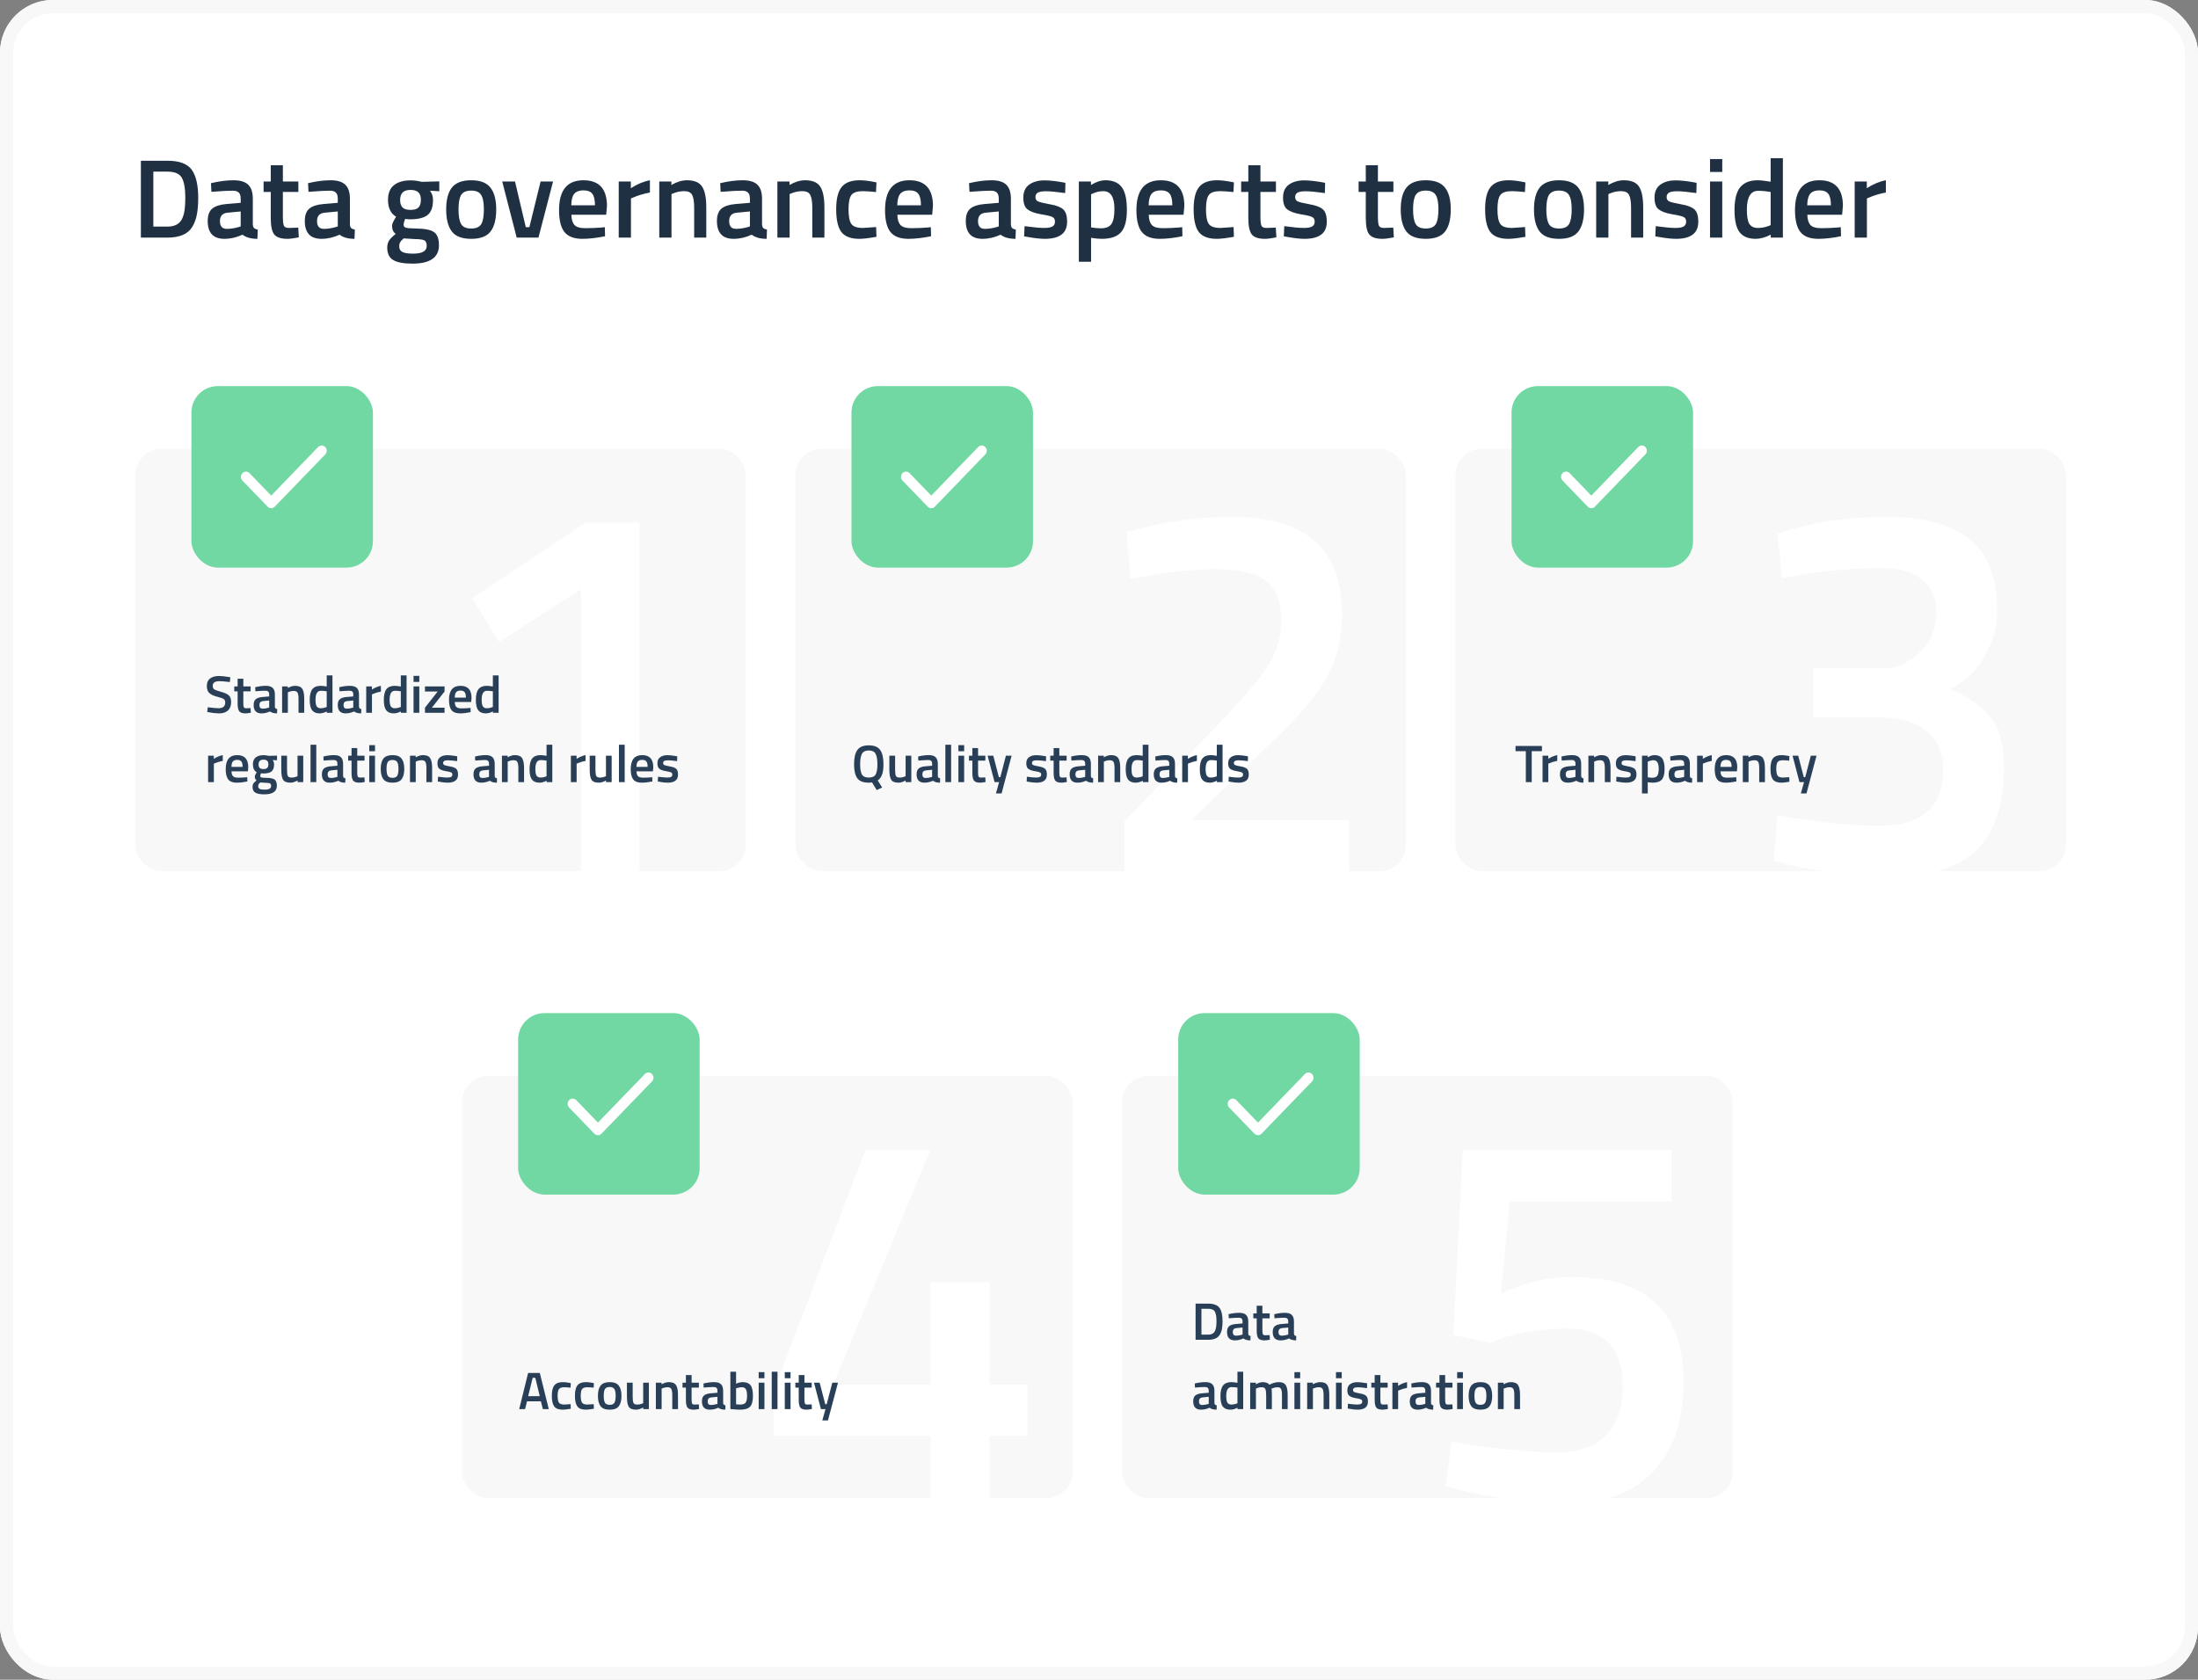 <svg width="666" height="509" viewBox="0 0 666 509" fill="none" xmlns="http://www.w3.org/2000/svg">
<rect x="0" y="0" width="666" height="509" fill="#808080" stroke="none"/>
<g clip-path="url(#clip0_520_2)">
<rect width="666" height="509" rx="16" fill="white"/>
<path d="M50.744 72H42.686V48.71H50.744C54.325 48.71 56.773 49.617 58.088 51.43C59.403 53.243 60.06 56.088 60.06 59.964C60.06 61.936 59.924 63.613 59.652 64.996C59.403 66.356 58.949 67.591 58.292 68.702C57 70.901 54.484 72 50.744 72ZM56.15 59.964C56.15 57.153 55.799 55.125 55.096 53.878C54.393 52.631 52.943 52.008 50.744 52.008H46.46V68.668H50.744C52.988 68.668 54.484 67.841 55.232 66.186C55.595 65.347 55.833 64.452 55.946 63.5C56.082 62.548 56.15 61.369 56.15 59.964ZM76.605 60.236V67.988C76.628 68.487 76.753 68.861 76.979 69.11C77.229 69.337 77.603 69.484 78.101 69.552L77.999 72.374C76.05 72.374 74.543 71.955 73.477 71.116C71.664 71.955 69.839 72.374 68.003 72.374C64.626 72.374 62.937 70.572 62.937 66.968C62.937 65.245 63.391 63.999 64.297 63.228C65.227 62.457 66.643 61.993 68.547 61.834L72.933 61.46V60.236C72.933 59.329 72.729 58.695 72.321 58.332C71.936 57.969 71.358 57.788 70.587 57.788C69.137 57.788 67.323 57.879 65.147 58.06L64.059 58.128L63.923 55.51C66.394 54.921 68.661 54.626 70.723 54.626C72.809 54.626 74.305 55.079 75.211 55.986C76.141 56.87 76.605 58.287 76.605 60.236ZM68.989 64.452C67.425 64.588 66.643 65.438 66.643 67.002C66.643 68.566 67.335 69.348 68.717 69.348C69.851 69.348 71.052 69.167 72.321 68.804L72.933 68.6V64.078L68.989 64.452ZM90.404 58.162H85.712V65.642C85.712 67.025 85.814 67.943 86.018 68.396C86.222 68.849 86.743 69.076 87.582 69.076L90.37 68.974L90.54 71.932C89.021 72.227 87.865 72.374 87.072 72.374C85.145 72.374 83.819 71.932 83.094 71.048C82.391 70.164 82.04 68.498 82.04 66.05V58.162H79.864V55H82.04V50.07H85.712V55H90.404V58.162ZM106.023 60.236V67.988C106.046 68.487 106.171 68.861 106.397 69.11C106.647 69.337 107.021 69.484 107.519 69.552L107.417 72.374C105.468 72.374 103.961 71.955 102.895 71.116C101.082 71.955 99.257 72.374 97.421 72.374C94.044 72.374 92.355 70.572 92.355 66.968C92.355 65.245 92.809 63.999 93.715 63.228C94.645 62.457 96.061 61.993 97.965 61.834L102.351 61.46V60.236C102.351 59.329 102.147 58.695 101.739 58.332C101.354 57.969 100.776 57.788 100.005 57.788C98.555 57.788 96.741 57.879 94.565 58.06L93.477 58.128L93.341 55.51C95.812 54.921 98.079 54.626 100.141 54.626C102.227 54.626 103.723 55.079 104.629 55.986C105.559 56.87 106.023 58.287 106.023 60.236ZM98.407 64.452C96.843 64.588 96.061 65.438 96.061 67.002C96.061 68.566 96.753 69.348 98.135 69.348C99.269 69.348 100.47 69.167 101.739 68.804L102.351 68.6V64.078L98.407 64.452ZM133.004 74.312C133.004 78.029 130.318 79.888 124.946 79.888C122.362 79.888 120.447 79.537 119.2 78.834C117.954 78.131 117.33 76.851 117.33 74.992C117.33 74.153 117.534 73.428 117.942 72.816C118.35 72.227 119.008 71.581 119.914 70.878C119.166 70.379 118.792 69.552 118.792 68.396C118.792 67.943 119.098 67.206 119.71 66.186L120.016 65.676C118.384 64.701 117.568 63.001 117.568 60.576C117.568 58.536 118.18 57.04 119.404 56.088C120.628 55.136 122.283 54.66 124.368 54.66C125.366 54.66 126.352 54.773 127.326 55L127.836 55.102L133.106 54.966V57.958L130.284 57.788C130.896 58.581 131.202 59.511 131.202 60.576C131.202 62.797 130.636 64.339 129.502 65.2C128.392 66.039 126.646 66.458 124.266 66.458C123.677 66.458 123.178 66.413 122.77 66.322C122.453 67.093 122.294 67.693 122.294 68.124C122.294 68.532 122.498 68.815 122.906 68.974C123.337 69.133 124.357 69.223 125.966 69.246C128.664 69.269 130.511 69.631 131.508 70.334C132.506 71.037 133.004 72.363 133.004 74.312ZM120.968 74.652C120.968 75.445 121.286 76.012 121.92 76.352C122.555 76.692 123.643 76.862 125.184 76.862C127.927 76.862 129.298 76.08 129.298 74.516C129.298 73.632 129.049 73.065 128.55 72.816C128.074 72.589 127.111 72.465 125.66 72.442L122.328 72.238C121.83 72.646 121.478 73.02 121.274 73.36C121.07 73.723 120.968 74.153 120.968 74.652ZM121.24 60.576C121.24 61.619 121.49 62.389 121.988 62.888C122.487 63.364 123.292 63.602 124.402 63.602C125.513 63.602 126.306 63.364 126.782 62.888C127.281 62.389 127.53 61.619 127.53 60.576C127.53 59.533 127.281 58.774 126.782 58.298C126.284 57.799 125.479 57.55 124.368 57.55C122.283 57.55 121.24 58.559 121.24 60.576ZM136.928 56.836C138.106 55.363 140.056 54.626 142.776 54.626C145.496 54.626 147.434 55.363 148.59 56.836C149.768 58.309 150.358 60.519 150.358 63.466C150.358 66.413 149.791 68.634 148.658 70.13C147.524 71.626 145.564 72.374 142.776 72.374C139.988 72.374 138.027 71.626 136.894 70.13C135.76 68.634 135.194 66.413 135.194 63.466C135.194 60.519 135.772 58.309 136.928 56.836ZM139.716 67.886C140.237 68.793 141.257 69.246 142.776 69.246C144.294 69.246 145.314 68.793 145.836 67.886C146.357 66.979 146.618 65.495 146.618 63.432C146.618 61.369 146.334 59.907 145.768 59.046C145.224 58.185 144.226 57.754 142.776 57.754C141.325 57.754 140.316 58.185 139.75 59.046C139.206 59.907 138.934 61.369 138.934 63.432C138.934 65.495 139.194 66.979 139.716 67.886ZM152.175 55H156.051L159.315 68.838H160.403L163.803 55H167.577L163.157 72H156.561L152.175 55ZM182.313 68.94L183.265 68.838L183.333 71.592C180.749 72.113 178.46 72.374 176.465 72.374C173.949 72.374 172.136 71.683 171.025 70.3C169.937 68.917 169.393 66.707 169.393 63.67C169.393 57.641 171.852 54.626 176.771 54.626C181.531 54.626 183.911 57.221 183.911 62.412L183.673 65.064H173.133C173.156 66.469 173.462 67.501 174.051 68.158C174.64 68.815 175.74 69.144 177.349 69.144C178.958 69.144 180.613 69.076 182.313 68.94ZM180.273 62.208C180.273 60.531 180.001 59.363 179.457 58.706C178.936 58.026 178.04 57.686 176.771 57.686C175.502 57.686 174.572 58.037 173.983 58.74C173.416 59.443 173.122 60.599 173.099 62.208H180.273ZM187.474 72V55H191.146V57.04C193.073 55.793 195 54.989 196.926 54.626V58.332C194.977 58.717 193.311 59.216 191.928 59.828L191.18 60.134V72H187.474ZM203.466 72H199.76V55H203.432V56.054C205.086 55.102 206.65 54.626 208.124 54.626C210.39 54.626 211.932 55.272 212.748 56.564C213.586 57.833 214.006 59.941 214.006 62.888V72H210.334V62.99C210.334 61.154 210.13 59.851 209.722 59.08C209.336 58.309 208.532 57.924 207.308 57.924C206.152 57.924 205.041 58.151 203.976 58.604L203.466 58.808V72ZM230.9 60.236V67.988C230.923 68.487 231.048 68.861 231.274 69.11C231.524 69.337 231.898 69.484 232.396 69.552L232.294 72.374C230.345 72.374 228.838 71.955 227.772 71.116C225.959 71.955 224.134 72.374 222.298 72.374C218.921 72.374 217.232 70.572 217.232 66.968C217.232 65.245 217.686 63.999 218.592 63.228C219.522 62.457 220.938 61.993 222.842 61.834L227.228 61.46V60.236C227.228 59.329 227.024 58.695 226.616 58.332C226.231 57.969 225.653 57.788 224.882 57.788C223.432 57.788 221.618 57.879 219.442 58.06L218.354 58.128L218.218 55.51C220.689 54.921 222.956 54.626 225.018 54.626C227.104 54.626 228.6 55.079 229.506 55.986C230.436 56.87 230.9 58.287 230.9 60.236ZM223.284 64.452C221.72 64.588 220.938 65.438 220.938 67.002C220.938 68.566 221.63 69.348 223.012 69.348C224.146 69.348 225.347 69.167 226.616 68.804L227.228 68.6V64.078L223.284 64.452ZM239.259 72H235.553V55H239.225V56.054C240.879 55.102 242.443 54.626 243.917 54.626C246.183 54.626 247.725 55.272 248.541 56.564C249.379 57.833 249.799 59.941 249.799 62.888V72H246.127V62.99C246.127 61.154 245.923 59.851 245.515 59.08C245.129 58.309 244.325 57.924 243.101 57.924C241.945 57.924 240.834 58.151 239.769 58.604L239.259 58.808V72ZM260.471 54.626C261.672 54.626 263.089 54.785 264.721 55.102L265.571 55.272L265.435 58.196C263.644 58.015 262.318 57.924 261.457 57.924C259.734 57.924 258.578 58.309 257.989 59.08C257.4 59.851 257.105 61.301 257.105 63.432C257.105 65.563 257.388 67.036 257.955 67.852C258.522 68.668 259.7 69.076 261.491 69.076L265.469 68.804L265.571 71.762C263.282 72.17 261.559 72.374 260.403 72.374C257.819 72.374 255.994 71.683 254.929 70.3C253.886 68.895 253.365 66.605 253.365 63.432C253.365 60.259 253.92 58.003 255.031 56.666C256.142 55.306 257.955 54.626 260.471 54.626ZM281.092 68.94L282.044 68.838L282.112 71.592C279.528 72.113 277.239 72.374 275.244 72.374C272.728 72.374 270.915 71.683 269.804 70.3C268.716 68.917 268.172 66.707 268.172 63.67C268.172 57.641 270.631 54.626 275.55 54.626C280.31 54.626 282.69 57.221 282.69 62.412L282.452 65.064H271.912C271.935 66.469 272.241 67.501 272.83 68.158C273.419 68.815 274.519 69.144 276.128 69.144C277.737 69.144 279.392 69.076 281.092 68.94ZM279.052 62.208C279.052 60.531 278.78 59.363 278.236 58.706C277.715 58.026 276.819 57.686 275.55 57.686C274.281 57.686 273.351 58.037 272.762 58.74C272.195 59.443 271.901 60.599 271.878 62.208H279.052ZM306.304 60.236V67.988C306.327 68.487 306.452 68.861 306.678 69.11C306.928 69.337 307.302 69.484 307.8 69.552L307.698 72.374C305.749 72.374 304.242 71.955 303.176 71.116C301.363 71.955 299.538 72.374 297.702 72.374C294.325 72.374 292.636 70.572 292.636 66.968C292.636 65.245 293.09 63.999 293.996 63.228C294.926 62.457 296.342 61.993 298.246 61.834L302.632 61.46V60.236C302.632 59.329 302.428 58.695 302.02 58.332C301.635 57.969 301.057 57.788 300.286 57.788C298.836 57.788 297.022 57.879 294.846 58.06L293.758 58.128L293.622 55.51C296.093 54.921 298.36 54.626 300.422 54.626C302.508 54.626 304.004 55.079 304.91 55.986C305.84 56.87 306.304 58.287 306.304 60.236ZM298.688 64.452C297.124 64.588 296.342 65.438 296.342 67.002C296.342 68.566 297.034 69.348 298.416 69.348C299.55 69.348 300.751 69.167 302.02 68.804L302.632 68.6V64.078L298.688 64.452ZM322.755 58.502C320.08 58.139 318.142 57.958 316.941 57.958C315.74 57.958 314.901 58.105 314.425 58.4C313.972 58.672 313.745 59.114 313.745 59.726C313.745 60.338 313.994 60.769 314.493 61.018C315.014 61.267 316.216 61.562 318.097 61.902C320.001 62.219 321.35 62.729 322.143 63.432C322.936 64.135 323.333 65.381 323.333 67.172C323.333 68.963 322.755 70.277 321.599 71.116C320.466 71.955 318.8 72.374 316.601 72.374C315.218 72.374 313.473 72.181 311.365 71.796L310.311 71.626L310.447 68.532C313.167 68.895 315.128 69.076 316.329 69.076C317.53 69.076 318.38 68.929 318.879 68.634C319.4 68.339 319.661 67.852 319.661 67.172C319.661 66.492 319.412 66.027 318.913 65.778C318.437 65.506 317.27 65.223 315.411 64.928C313.575 64.611 312.226 64.123 311.365 63.466C310.504 62.809 310.073 61.607 310.073 59.862C310.073 58.117 310.662 56.813 311.841 55.952C313.042 55.091 314.572 54.66 316.431 54.66C317.882 54.66 319.661 54.841 321.769 55.204L322.823 55.408L322.755 58.502ZM326.894 79.31V55H330.566V56.054C332.13 55.102 333.592 54.626 334.952 54.626C337.196 54.626 338.84 55.317 339.882 56.7C340.925 58.06 341.446 60.361 341.446 63.602C341.446 66.821 340.846 69.087 339.644 70.402C338.466 71.717 336.528 72.374 333.83 72.374C332.901 72.374 331.824 72.272 330.6 72.068V79.31H326.894ZM334.306 57.924C333.241 57.924 332.176 58.162 331.11 58.638L330.6 58.876V68.906C331.507 69.087 332.504 69.178 333.592 69.178C335.134 69.178 336.199 68.736 336.788 67.852C337.378 66.968 337.672 65.461 337.672 63.33C337.672 59.726 336.55 57.924 334.306 57.924ZM357.26 68.94L358.212 68.838L358.28 71.592C355.696 72.113 353.407 72.374 351.412 72.374C348.896 72.374 347.083 71.683 345.972 70.3C344.884 68.917 344.34 66.707 344.34 63.67C344.34 57.641 346.799 54.626 351.718 54.626C356.478 54.626 358.858 57.221 358.858 62.412L358.62 65.064H348.08C348.103 66.469 348.409 67.501 348.998 68.158C349.587 68.815 350.687 69.144 352.296 69.144C353.905 69.144 355.56 69.076 357.26 68.94ZM355.22 62.208C355.22 60.531 354.948 59.363 354.404 58.706C353.883 58.026 352.987 57.686 351.718 57.686C350.449 57.686 349.519 58.037 348.93 58.74C348.363 59.443 348.069 60.599 348.046 62.208H355.22ZM368.78 54.626C369.981 54.626 371.398 54.785 373.03 55.102L373.88 55.272L373.744 58.196C371.953 58.015 370.627 57.924 369.766 57.924C368.043 57.924 366.887 58.309 366.298 59.08C365.708 59.851 365.414 61.301 365.414 63.432C365.414 65.563 365.697 67.036 366.264 67.852C366.83 68.668 368.009 69.076 369.8 69.076L373.778 68.804L373.88 71.762C371.59 72.17 369.868 72.374 368.712 72.374C366.128 72.374 364.303 71.683 363.238 70.3C362.195 68.895 361.674 66.605 361.674 63.432C361.674 60.259 362.229 58.003 363.34 56.666C364.45 55.306 366.264 54.626 368.78 54.626ZM386.609 58.162H381.917V65.642C381.917 67.025 382.019 67.943 382.223 68.396C382.427 68.849 382.948 69.076 383.787 69.076L386.575 68.974L386.745 71.932C385.226 72.227 384.07 72.374 383.277 72.374C381.35 72.374 380.024 71.932 379.299 71.048C378.596 70.164 378.245 68.498 378.245 66.05V58.162H376.069V55H378.245V50.07H381.917V55H386.609V58.162ZM401.446 58.502C398.772 58.139 396.834 57.958 395.632 57.958C394.431 57.958 393.592 58.105 393.116 58.4C392.663 58.672 392.436 59.114 392.436 59.726C392.436 60.338 392.686 60.769 393.184 61.018C393.706 61.267 394.907 61.562 396.788 61.902C398.692 62.219 400.041 62.729 400.834 63.432C401.628 64.135 402.024 65.381 402.024 67.172C402.024 68.963 401.446 70.277 400.29 71.116C399.157 71.955 397.491 72.374 395.292 72.374C393.91 72.374 392.164 72.181 390.056 71.796L389.002 71.626L389.138 68.532C391.858 68.895 393.819 69.076 395.02 69.076C396.222 69.076 397.072 68.929 397.57 68.634C398.092 68.339 398.352 67.852 398.352 67.172C398.352 66.492 398.103 66.027 397.604 65.778C397.128 65.506 395.961 65.223 394.102 64.928C392.266 64.611 390.918 64.123 390.056 63.466C389.195 62.809 388.764 61.607 388.764 59.862C388.764 58.117 389.354 56.813 390.532 55.952C391.734 55.091 393.264 54.66 395.122 54.66C396.573 54.66 398.352 54.841 400.46 55.204L401.514 55.408L401.446 58.502ZM422.203 58.162H417.511V65.642C417.511 67.025 417.613 67.943 417.817 68.396C418.021 68.849 418.542 69.076 419.381 69.076L422.169 68.974L422.339 71.932C420.82 72.227 419.664 72.374 418.871 72.374C416.944 72.374 415.618 71.932 414.893 71.048C414.19 70.164 413.839 68.498 413.839 66.05V58.162H411.663V55H413.839V50.07H417.511V55H422.203V58.162ZM426.16 56.836C427.339 55.363 429.288 54.626 432.008 54.626C434.728 54.626 436.666 55.363 437.822 56.836C439.001 58.309 439.59 60.519 439.59 63.466C439.59 66.413 439.023 68.634 437.89 70.13C436.757 71.626 434.796 72.374 432.008 72.374C429.22 72.374 427.259 71.626 426.126 70.13C424.993 68.634 424.426 66.413 424.426 63.466C424.426 60.519 425.004 58.309 426.16 56.836ZM428.948 67.886C429.469 68.793 430.489 69.246 432.008 69.246C433.527 69.246 434.547 68.793 435.068 67.886C435.589 66.979 435.85 65.495 435.85 63.432C435.85 61.369 435.567 59.907 435 59.046C434.456 58.185 433.459 57.754 432.008 57.754C430.557 57.754 429.549 58.185 428.982 59.046C428.438 59.907 428.166 61.369 428.166 63.432C428.166 65.495 428.427 66.979 428.948 67.886ZM457.1 54.626C458.301 54.626 459.718 54.785 461.35 55.102L462.2 55.272L462.064 58.196C460.273 58.015 458.947 57.924 458.086 57.924C456.363 57.924 455.207 58.309 454.618 59.08C454.029 59.851 453.734 61.301 453.734 63.432C453.734 65.563 454.017 67.036 454.584 67.852C455.151 68.668 456.329 69.076 458.12 69.076L462.098 68.804L462.2 71.762C459.911 72.17 458.188 72.374 457.032 72.374C454.448 72.374 452.623 71.683 451.558 70.3C450.515 68.895 449.994 66.605 449.994 63.432C449.994 60.259 450.549 58.003 451.66 56.666C452.771 55.306 454.584 54.626 457.1 54.626ZM466.535 56.836C467.714 55.363 469.663 54.626 472.383 54.626C475.103 54.626 477.041 55.363 478.197 56.836C479.376 58.309 479.965 60.519 479.965 63.466C479.965 66.413 479.398 68.634 478.265 70.13C477.132 71.626 475.171 72.374 472.383 72.374C469.595 72.374 467.634 71.626 466.501 70.13C465.368 68.634 464.801 66.413 464.801 63.466C464.801 60.519 465.379 58.309 466.535 56.836ZM469.323 67.886C469.844 68.793 470.864 69.246 472.383 69.246C473.902 69.246 474.922 68.793 475.443 67.886C475.964 66.979 476.225 65.495 476.225 63.432C476.225 61.369 475.942 59.907 475.375 59.046C474.831 58.185 473.834 57.754 472.383 57.754C470.932 57.754 469.924 58.185 469.357 59.046C468.813 59.907 468.541 61.369 468.541 63.432C468.541 65.495 468.802 66.979 469.323 67.886ZM487.352 72H483.646V55H487.318V56.054C488.973 55.102 490.537 54.626 492.01 54.626C494.277 54.626 495.818 55.272 496.634 56.564C497.473 57.833 497.892 59.941 497.892 62.888V72H494.22V62.99C494.22 61.154 494.016 59.851 493.608 59.08C493.223 58.309 492.418 57.924 491.194 57.924C490.038 57.924 488.928 58.151 487.862 58.604L487.352 58.808V72ZM514.005 58.502C511.33 58.139 509.392 57.958 508.191 57.958C506.99 57.958 506.151 58.105 505.675 58.4C505.222 58.672 504.995 59.114 504.995 59.726C504.995 60.338 505.244 60.769 505.743 61.018C506.264 61.267 507.466 61.562 509.347 61.902C511.251 62.219 512.6 62.729 513.393 63.432C514.186 64.135 514.583 65.381 514.583 67.172C514.583 68.963 514.005 70.277 512.849 71.116C511.716 71.955 510.05 72.374 507.851 72.374C506.468 72.374 504.723 72.181 502.615 71.796L501.561 71.626L501.697 68.532C504.417 68.895 506.378 69.076 507.579 69.076C508.78 69.076 509.63 68.929 510.129 68.634C510.65 68.339 510.911 67.852 510.911 67.172C510.911 66.492 510.662 66.027 510.163 65.778C509.687 65.506 508.52 65.223 506.661 64.928C504.825 64.611 503.476 64.123 502.615 63.466C501.754 62.809 501.323 61.607 501.323 59.862C501.323 58.117 501.912 56.813 503.091 55.952C504.292 55.091 505.822 54.66 507.681 54.66C509.132 54.66 510.911 54.841 513.019 55.204L514.073 55.408L514.005 58.502ZM518.144 72V55H521.85V72H518.144ZM518.144 52.11V48.2H521.85V52.11H518.144ZM540.218 47.928V72H536.546V71.116C534.891 71.955 533.372 72.374 531.99 72.374C529.768 72.374 528.136 71.705 527.094 70.368C526.074 69.031 525.564 66.787 525.564 63.636C525.564 60.485 526.13 58.196 527.264 56.768C528.42 55.34 530.21 54.626 532.636 54.626C533.452 54.626 534.744 54.773 536.512 55.068V47.928H540.218ZM535.934 68.464L536.512 68.226V58.162C535.152 57.935 533.894 57.822 532.738 57.822C530.448 57.822 529.304 59.726 529.304 63.534C529.304 65.619 529.564 67.07 530.086 67.886C530.63 68.679 531.48 69.076 532.636 69.076C533.792 69.076 534.891 68.872 535.934 68.464ZM556.811 68.94L557.763 68.838L557.831 71.592C555.247 72.113 552.958 72.374 550.963 72.374C548.447 72.374 546.634 71.683 545.523 70.3C544.435 68.917 543.891 66.707 543.891 63.67C543.891 57.641 546.35 54.626 551.269 54.626C556.029 54.626 558.409 57.221 558.409 62.412L558.171 65.064H547.631C547.654 66.469 547.96 67.501 548.549 68.158C549.138 68.815 550.238 69.144 551.847 69.144C553.456 69.144 555.111 69.076 556.811 68.94ZM554.771 62.208C554.771 60.531 554.499 59.363 553.955 58.706C553.434 58.026 552.538 57.686 551.269 57.686C550 57.686 549.07 58.037 548.481 58.74C547.914 59.443 547.62 60.599 547.597 62.208H554.771ZM561.973 72V55H565.645V57.04C567.571 55.793 569.498 54.989 571.425 54.626V58.332C569.475 58.717 567.809 59.216 566.427 59.828L565.679 60.134V72H561.973Z" fill="#1F3042"/>
<rect x="41" y="136" width="185" height="128" rx="8" fill="#F8F8F8"/>
<rect x="140" y="326" width="185" height="128" rx="8" fill="#F8F8F8"/>
<rect x="241" y="136" width="185" height="128" rx="8" fill="#F8F8F8"/>
<rect x="340" y="326" width="185" height="128" rx="8" fill="#F8F8F8"/>
<rect x="441" y="136" width="185" height="128" rx="8" fill="#F8F8F8"/>
<rect x="58" y="117" width="55" height="55" rx="8" fill="#71D8A3"/>
<path fill-rule="evenodd" clip-rule="evenodd" d="M98.552 135.464C99.149 136.082 99.149 137.085 98.552 137.703L83.258 153.536C82.661 154.155 81.692 154.155 81.095 153.536L73.448 145.62C72.851 145.001 72.851 143.999 73.448 143.38C74.045 142.762 75.014 142.762 75.611 143.38L82.177 150.178L96.389 135.464C96.986 134.845 97.955 134.845 98.552 135.464V135.464Z" fill="white"/>
<rect x="157" y="307" width="55" height="55" rx="8" fill="#71D8A3"/>
<rect x="258" y="117" width="55" height="55" rx="8" fill="#71D8A3"/>
<rect x="357" y="307" width="55" height="55" rx="8" fill="#71D8A3"/>
<rect x="458" y="117" width="55" height="55" rx="8" fill="#71D8A3"/>
<path fill-rule="evenodd" clip-rule="evenodd" d="M298.552 135.464C299.149 136.082 299.149 137.085 298.552 137.703L283.258 153.536C282.661 154.155 281.692 154.155 281.095 153.536L273.448 145.62C272.851 145.001 272.851 143.999 273.448 143.38C274.045 142.762 275.014 142.762 275.611 143.38L282.176 150.178L296.389 135.464C296.986 134.845 297.955 134.845 298.552 135.464V135.464Z" fill="white"/>
<path fill-rule="evenodd" clip-rule="evenodd" d="M498.552 135.464C499.149 136.082 499.149 137.085 498.552 137.703L483.258 153.536C482.661 154.155 481.692 154.155 481.095 153.536L473.448 145.62C472.851 145.001 472.851 143.999 473.448 143.38C474.045 142.762 475.014 142.762 475.611 143.38L482.176 150.178L496.389 135.464C496.986 134.845 497.955 134.845 498.552 135.464V135.464Z" fill="white"/>
<path fill-rule="evenodd" clip-rule="evenodd" d="M197.552 325.464C198.149 326.082 198.149 327.085 197.552 327.703L182.258 343.536C181.661 344.155 180.692 344.155 180.095 343.536L172.448 335.62C171.851 335.001 171.851 333.999 172.448 333.38C173.045 332.762 174.014 332.762 174.611 333.38L181.176 340.178L195.389 325.464C195.986 324.845 196.955 324.845 197.552 325.464V325.464Z" fill="white"/>
<path fill-rule="evenodd" clip-rule="evenodd" d="M397.552 325.464C398.149 326.082 398.149 327.085 397.552 327.703L382.258 343.536C381.661 344.155 380.692 344.155 380.095 343.536L372.448 335.62C371.851 335.001 371.851 333.999 372.448 333.38C373.045 332.762 374.014 332.762 374.611 333.38L381.176 340.178L395.389 325.464C395.986 324.845 396.955 324.845 397.552 325.464V325.464Z" fill="white"/>
<path d="M193.8 158.4V264H176.04V178.56L151.24 194.56L143.08 181.28L177.48 158.4H193.8Z" fill="white"/>
<path d="M281.92 454V435.12H234.4V421.52L262.24 348.4H281.92L252.48 419.6H281.92V388.56H299.84V419.6H311.36V435.12H299.84V454H281.92Z" fill="white"/>
<path d="M408.72 264H340.72V248.8L366.8 221.92C374.693 213.813 380.24 207.467 383.44 202.88C386.64 198.293 388.24 193.28 388.24 187.84C388.24 182.293 386.693 178.347 383.6 176C380.507 173.653 375.44 172.48 368.4 172.48C361.787 172.48 354.48 173.227 346.48 174.72L342.48 175.36L341.36 161.28C351.707 158.187 362.427 156.64 373.52 156.64C395.6 156.64 406.64 166.453 406.64 186.08C406.64 193.76 404.933 200.427 401.52 206.08C398.213 211.733 392.24 218.56 383.6 226.56L361.04 248.48H408.72V264Z" fill="white"/>
<path d="M506.44 348.4V364.08H457.48L454.76 391.92C462.013 388.613 469.16 386.96 476.2 386.96C498.813 386.96 510.12 397.52 510.12 418.64C510.12 430.587 506.973 439.76 500.68 446.16C494.493 452.56 485.693 455.76 474.28 455.76C469.48 455.76 464.04 455.28 457.96 454.32C451.88 453.467 447.027 452.613 443.4 451.76L437.96 450.32L439.88 436.88C452.467 439.013 463.24 440.08 472.2 440.08C478.387 440.08 483.187 438.373 486.6 434.96C490.013 431.547 491.72 426.693 491.72 420.4C491.72 414.107 490.227 409.573 487.24 406.8C484.253 404.027 480.36 402.64 475.56 402.64C466.92 402.64 459.88 403.707 454.44 405.84L451.56 406.96L440.36 404.56L443.24 348.4H506.44Z" fill="white"/>
<path d="M538.56 161.76C548.48 158.347 559.36 156.64 571.2 156.64C583.04 156.64 591.627 158.933 596.96 163.52C602.4 168 605.12 175.147 605.12 184.96C605.12 189.227 604.267 193.067 602.56 196.48C600.96 199.893 599.307 202.4 597.6 204C595.893 205.493 593.76 207.093 591.2 208.8C596.853 211.467 600.907 214.4 603.36 217.6C605.92 220.693 607.2 225.76 607.2 232.8C607.2 244 604.373 252.32 598.72 257.76C593.173 263.093 584.267 265.76 572 265.76C567.2 265.76 561.92 265.333 556.16 264.48C550.4 263.733 545.813 262.933 542.4 262.08L537.44 260.8L538.56 247.04C550.293 249.173 560.64 250.24 569.6 250.24C582.4 250.133 588.8 244.48 588.8 233.28C588.8 228.16 587.147 224.267 583.84 221.6C580.533 218.933 576.16 217.547 570.72 217.44H549.44V202.56H570.72C574.667 202.56 578.293 200.96 581.6 197.76C585.013 194.453 586.72 190.507 586.72 185.92C586.72 181.227 585.227 177.76 582.24 175.52C579.36 173.28 575.36 172.16 570.24 172.16C561.813 172.16 553.12 172.907 544.16 174.4L540 175.2L538.56 161.76Z" fill="white"/>
<path d="M263.248 237.176C261.584 237.176 260.421 236.728 259.76 235.832C259.109 234.936 258.784 233.523 258.784 231.592C258.784 229.651 259.115 228.211 259.776 227.272C260.448 226.333 261.605 225.864 263.248 225.864C264.891 225.864 266.043 226.333 266.704 227.272C267.365 228.2 267.696 229.635 267.696 231.576C267.696 232.856 267.557 233.891 267.28 234.68C267.013 235.469 266.571 236.072 265.952 236.488L267.296 238.648L265.648 239.416L264.224 237.08C264.021 237.144 263.696 237.176 263.248 237.176ZM261.168 234.696C261.531 235.315 262.224 235.624 263.248 235.624C264.272 235.624 264.96 235.32 265.312 234.712C265.675 234.093 265.856 233.053 265.856 231.592C265.856 230.131 265.669 229.069 265.296 228.408C264.933 227.747 264.251 227.416 263.248 227.416C262.245 227.416 261.557 227.747 261.184 228.408C260.811 229.069 260.624 230.125 260.624 231.576C260.624 233.027 260.805 234.067 261.168 234.696ZM274.404 229H276.132V237H274.404V236.504C273.625 236.952 272.905 237.176 272.244 237.176C271.145 237.176 270.409 236.883 270.036 236.296C269.663 235.699 269.476 234.659 269.476 233.176V229H271.22V233.192C271.22 234.152 271.3 234.797 271.46 235.128C271.62 235.459 271.993 235.624 272.58 235.624C273.156 235.624 273.684 235.517 274.164 235.304L274.404 235.208V229ZM284.164 231.464V235.112C284.174 235.347 284.233 235.523 284.34 235.64C284.457 235.747 284.633 235.816 284.868 235.848L284.82 237.176C283.902 237.176 283.193 236.979 282.692 236.584C281.838 236.979 280.98 237.176 280.116 237.176C278.526 237.176 277.732 236.328 277.732 234.632C277.732 233.821 277.945 233.235 278.372 232.872C278.809 232.509 279.476 232.291 280.372 232.216L282.436 232.04V231.464C282.436 231.037 282.34 230.739 282.148 230.568C281.966 230.397 281.694 230.312 281.332 230.312C280.649 230.312 279.796 230.355 278.772 230.44L278.26 230.472L278.196 229.24C279.358 228.963 280.425 228.824 281.396 228.824C282.377 228.824 283.081 229.037 283.508 229.464C283.945 229.88 284.164 230.547 284.164 231.464ZM280.58 233.448C279.844 233.512 279.476 233.912 279.476 234.648C279.476 235.384 279.801 235.752 280.452 235.752C280.985 235.752 281.55 235.667 282.148 235.496L282.436 235.4V233.272L280.58 233.448ZM286.449 237V225.672H288.193V237H286.449ZM290.4 237V229H292.144V237H290.4ZM290.4 227.64V225.8H292.144V227.64H290.4ZM298.563 230.488H296.355V234.008C296.355 234.659 296.403 235.091 296.499 235.304C296.595 235.517 296.84 235.624 297.235 235.624L298.547 235.576L298.627 236.968C297.912 237.107 297.368 237.176 296.995 237.176C296.088 237.176 295.464 236.968 295.123 236.552C294.792 236.136 294.627 235.352 294.627 234.2V230.488H293.603V229H294.627V226.68H296.355V229H298.563V230.488ZM299.258 229H300.97L302.666 235.512H303.098L304.794 229H306.522L303.482 240.44H301.77L302.73 237H301.354L299.258 229ZM316.936 230.648C315.677 230.477 314.765 230.392 314.2 230.392C313.635 230.392 313.24 230.461 313.016 230.6C312.803 230.728 312.696 230.936 312.696 231.224C312.696 231.512 312.813 231.715 313.048 231.832C313.293 231.949 313.859 232.088 314.744 232.248C315.64 232.397 316.275 232.637 316.648 232.968C317.021 233.299 317.208 233.885 317.208 234.728C317.208 235.571 316.936 236.189 316.392 236.584C315.859 236.979 315.075 237.176 314.04 237.176C313.389 237.176 312.568 237.085 311.576 236.904L311.08 236.824L311.144 235.368C312.424 235.539 313.347 235.624 313.912 235.624C314.477 235.624 314.877 235.555 315.112 235.416C315.357 235.277 315.48 235.048 315.48 234.728C315.48 234.408 315.363 234.189 315.128 234.072C314.904 233.944 314.355 233.811 313.48 233.672C312.616 233.523 311.981 233.293 311.576 232.984C311.171 232.675 310.968 232.109 310.968 231.288C310.968 230.467 311.245 229.853 311.8 229.448C312.365 229.043 313.085 228.84 313.96 228.84C314.643 228.84 315.48 228.925 316.472 229.096L316.968 229.192L316.936 230.648ZM323.188 230.488H320.98V234.008C320.98 234.659 321.028 235.091 321.124 235.304C321.22 235.517 321.465 235.624 321.86 235.624L323.172 235.576L323.252 236.968C322.537 237.107 321.993 237.176 321.62 237.176C320.713 237.176 320.089 236.968 319.748 236.552C319.417 236.136 319.252 235.352 319.252 234.2V230.488H318.228V229H319.252V226.68H320.98V229H323.188V230.488ZM330.539 231.464V235.112C330.549 235.347 330.608 235.523 330.715 235.64C330.832 235.747 331.008 235.816 331.243 235.848L331.195 237.176C330.277 237.176 329.568 236.979 329.067 236.584C328.213 236.979 327.355 237.176 326.491 237.176C324.901 237.176 324.107 236.328 324.107 234.632C324.107 233.821 324.32 233.235 324.747 232.872C325.184 232.509 325.851 232.291 326.747 232.216L328.811 232.04V231.464C328.811 231.037 328.715 230.739 328.523 230.568C328.341 230.397 328.069 230.312 327.707 230.312C327.024 230.312 326.171 230.355 325.147 230.44L324.635 230.472L324.571 229.24C325.733 228.963 326.8 228.824 327.771 228.824C328.752 228.824 329.456 229.037 329.883 229.464C330.32 229.88 330.539 230.547 330.539 231.464ZM326.955 233.448C326.219 233.512 325.851 233.912 325.851 234.648C325.851 235.384 326.176 235.752 326.827 235.752C327.36 235.752 327.925 235.667 328.523 235.496L328.811 235.4V233.272L326.955 233.448ZM334.472 237H332.728V229H334.456V229.496C335.235 229.048 335.971 228.824 336.664 228.824C337.731 228.824 338.456 229.128 338.84 229.736C339.235 230.333 339.432 231.325 339.432 232.712V237H337.704V232.76C337.704 231.896 337.608 231.283 337.416 230.92C337.235 230.557 336.856 230.376 336.28 230.376C335.736 230.376 335.213 230.483 334.712 230.696L334.472 230.792V237ZM347.99 225.672V237H346.262V236.584C345.484 236.979 344.769 237.176 344.118 237.176C343.073 237.176 342.305 236.861 341.814 236.232C341.334 235.603 341.094 234.547 341.094 233.064C341.094 231.581 341.361 230.504 341.894 229.832C342.438 229.16 343.281 228.824 344.422 228.824C344.806 228.824 345.414 228.893 346.246 229.032V225.672H347.99ZM345.974 235.336L346.246 235.224V230.488C345.606 230.381 345.014 230.328 344.47 230.328C343.393 230.328 342.854 231.224 342.854 233.016C342.854 233.997 342.977 234.68 343.222 235.064C343.478 235.437 343.878 235.624 344.422 235.624C344.966 235.624 345.484 235.528 345.974 235.336ZM356.023 231.464V235.112C356.034 235.347 356.092 235.523 356.199 235.64C356.316 235.747 356.492 235.816 356.727 235.848L356.679 237.176C355.762 237.176 355.052 236.979 354.551 236.584C353.698 236.979 352.839 237.176 351.975 237.176C350.386 237.176 349.591 236.328 349.591 234.632C349.591 233.821 349.804 233.235 350.231 232.872C350.668 232.509 351.335 232.291 352.231 232.216L354.295 232.04V231.464C354.295 231.037 354.199 230.739 354.007 230.568C353.826 230.397 353.554 230.312 353.191 230.312C352.508 230.312 351.655 230.355 350.631 230.44L350.119 230.472L350.055 229.24C351.218 228.963 352.284 228.824 353.255 228.824C354.236 228.824 354.94 229.037 355.367 229.464C355.804 229.88 356.023 230.547 356.023 231.464ZM352.439 233.448C351.703 233.512 351.335 233.912 351.335 234.648C351.335 235.384 351.66 235.752 352.311 235.752C352.844 235.752 353.41 235.667 354.007 235.496L354.295 235.4V233.272L352.439 233.448ZM358.212 237V229H359.94V229.96C360.847 229.373 361.754 228.995 362.66 228.824V230.568C361.743 230.749 360.959 230.984 360.308 231.272L359.956 231.416V237H358.212ZM370.443 225.672V237H368.715V236.584C367.937 236.979 367.222 237.176 366.571 237.176C365.526 237.176 364.758 236.861 364.267 236.232C363.787 235.603 363.547 234.547 363.547 233.064C363.547 231.581 363.814 230.504 364.347 229.832C364.891 229.16 365.734 228.824 366.875 228.824C367.259 228.824 367.867 228.893 368.699 229.032V225.672H370.443ZM368.427 235.336L368.699 235.224V230.488C368.059 230.381 367.467 230.328 366.923 230.328C365.846 230.328 365.307 231.224 365.307 233.016C365.307 233.997 365.43 234.68 365.675 235.064C365.931 235.437 366.331 235.624 366.875 235.624C367.419 235.624 367.937 235.528 368.427 235.336ZM378.108 230.648C376.849 230.477 375.937 230.392 375.372 230.392C374.807 230.392 374.412 230.461 374.188 230.6C373.975 230.728 373.868 230.936 373.868 231.224C373.868 231.512 373.985 231.715 374.22 231.832C374.465 231.949 375.031 232.088 375.916 232.248C376.812 232.397 377.447 232.637 377.82 232.968C378.193 233.299 378.38 233.885 378.38 234.728C378.38 235.571 378.108 236.189 377.564 236.584C377.031 236.979 376.247 237.176 375.212 237.176C374.561 237.176 373.74 237.085 372.748 236.904L372.252 236.824L372.316 235.368C373.596 235.539 374.519 235.624 375.084 235.624C375.649 235.624 376.049 235.555 376.284 235.416C376.529 235.277 376.652 235.048 376.652 234.728C376.652 234.408 376.535 234.189 376.3 234.072C376.076 233.944 375.527 233.811 374.652 233.672C373.788 233.523 373.153 233.293 372.748 232.984C372.343 232.675 372.14 232.109 372.14 231.288C372.14 230.467 372.417 229.853 372.972 229.448C373.537 229.043 374.257 228.84 375.132 228.84C375.815 228.84 376.652 228.925 377.644 229.096L378.14 229.192L378.108 230.648Z" fill="#293F57"/>
<path d="M366.056 406H362.264V395.04H366.056C367.741 395.04 368.893 395.467 369.512 396.32C370.131 397.173 370.44 398.512 370.44 400.336C370.44 401.264 370.376 402.053 370.248 402.704C370.131 403.344 369.917 403.925 369.608 404.448C369 405.483 367.816 406 366.056 406ZM368.6 400.336C368.6 399.013 368.435 398.059 368.104 397.472C367.773 396.885 367.091 396.592 366.056 396.592H364.04V404.432H366.056C367.112 404.432 367.816 404.043 368.168 403.264C368.339 402.869 368.451 402.448 368.504 402C368.568 401.552 368.6 400.997 368.6 400.336ZM378.226 400.464V404.112C378.237 404.347 378.295 404.523 378.402 404.64C378.519 404.747 378.695 404.816 378.93 404.848L378.882 406.176C377.965 406.176 377.255 405.979 376.754 405.584C375.901 405.979 375.042 406.176 374.178 406.176C372.589 406.176 371.794 405.328 371.794 403.632C371.794 402.821 372.007 402.235 372.434 401.872C372.871 401.509 373.538 401.291 374.434 401.216L376.498 401.04V400.464C376.498 400.037 376.402 399.739 376.21 399.568C376.029 399.397 375.757 399.312 375.394 399.312C374.711 399.312 373.858 399.355 372.834 399.44L372.322 399.472L372.258 398.24C373.421 397.963 374.487 397.824 375.458 397.824C376.439 397.824 377.143 398.037 377.57 398.464C378.007 398.88 378.226 399.547 378.226 400.464ZM374.642 402.448C373.906 402.512 373.538 402.912 373.538 403.648C373.538 404.384 373.863 404.752 374.514 404.752C375.047 404.752 375.613 404.667 376.21 404.496L376.498 404.4V402.272L374.642 402.448ZM384.719 399.488H382.511V403.008C382.511 403.659 382.559 404.091 382.655 404.304C382.751 404.517 382.997 404.624 383.391 404.624L384.703 404.576L384.783 405.968C384.069 406.107 383.525 406.176 383.151 406.176C382.245 406.176 381.621 405.968 381.279 405.552C380.949 405.136 380.783 404.352 380.783 403.2V399.488H379.759V398H380.783V395.68H382.511V398H384.719V399.488ZM392.07 400.464V404.112C392.08 404.347 392.139 404.523 392.246 404.64C392.363 404.747 392.539 404.816 392.774 404.848L392.726 406.176C391.808 406.176 391.099 405.979 390.598 405.584C389.744 405.979 388.886 406.176 388.022 406.176C386.432 406.176 385.638 405.328 385.638 403.632C385.638 402.821 385.851 402.235 386.278 401.872C386.715 401.509 387.382 401.291 388.278 401.216L390.342 401.04V400.464C390.342 400.037 390.246 399.739 390.054 399.568C389.872 399.397 389.6 399.312 389.238 399.312C388.555 399.312 387.702 399.355 386.678 399.44L386.166 399.472L386.102 398.24C387.264 397.963 388.331 397.824 389.302 397.824C390.283 397.824 390.987 398.037 391.414 398.464C391.851 398.88 392.07 399.547 392.07 400.464ZM388.486 402.448C387.75 402.512 387.382 402.912 387.382 403.648C387.382 404.384 387.707 404.752 388.358 404.752C388.891 404.752 389.456 404.667 390.054 404.496L390.342 404.4V402.272L388.486 402.448ZM367.976 421.464V425.112C367.987 425.347 368.045 425.523 368.152 425.64C368.269 425.747 368.445 425.816 368.68 425.848L368.632 427.176C367.715 427.176 367.005 426.979 366.504 426.584C365.651 426.979 364.792 427.176 363.928 427.176C362.339 427.176 361.544 426.328 361.544 424.632C361.544 423.821 361.757 423.235 362.184 422.872C362.621 422.509 363.288 422.291 364.184 422.216L366.248 422.04V421.464C366.248 421.037 366.152 420.739 365.96 420.568C365.779 420.397 365.507 420.312 365.144 420.312C364.461 420.312 363.608 420.355 362.584 420.44L362.072 420.472L362.008 419.24C363.171 418.963 364.237 418.824 365.208 418.824C366.189 418.824 366.893 419.037 367.32 419.464C367.757 419.88 367.976 420.547 367.976 421.464ZM364.392 423.448C363.656 423.512 363.288 423.912 363.288 424.648C363.288 425.384 363.613 425.752 364.264 425.752C364.797 425.752 365.363 425.667 365.96 425.496L366.248 425.4V423.272L364.392 423.448ZM376.693 415.672V427H374.965V426.584C374.187 426.979 373.472 427.176 372.821 427.176C371.776 427.176 371.008 426.861 370.517 426.232C370.037 425.603 369.797 424.547 369.797 423.064C369.797 421.581 370.064 420.504 370.597 419.832C371.141 419.16 371.984 418.824 373.125 418.824C373.509 418.824 374.117 418.893 374.949 419.032V415.672H376.693ZM374.677 425.336L374.949 425.224V420.488C374.309 420.381 373.717 420.328 373.173 420.328C372.096 420.328 371.557 421.224 371.557 423.016C371.557 423.997 371.68 424.68 371.925 425.064C372.181 425.437 372.581 425.624 373.125 425.624C373.669 425.624 374.187 425.528 374.677 425.336ZM380.55 427H378.806V419H380.534V419.496C381.291 419.048 381.985 418.824 382.614 418.824C383.542 418.824 384.219 419.085 384.646 419.608C385.617 419.085 386.582 418.824 387.542 418.824C388.502 418.824 389.179 419.123 389.574 419.72C389.969 420.307 390.166 421.304 390.166 422.712V427H388.438V422.76C388.438 421.896 388.347 421.283 388.166 420.92C387.995 420.557 387.633 420.376 387.078 420.376C386.598 420.376 386.081 420.483 385.526 420.696L385.254 420.808C385.339 421.021 385.382 421.704 385.382 422.856V427H383.654V422.888C383.654 421.939 383.569 421.283 383.398 420.92C383.227 420.557 382.854 420.376 382.278 420.376C381.745 420.376 381.249 420.483 380.79 420.696L380.55 420.792V427ZM392.212 427V419H393.956V427H392.212ZM392.212 417.64V415.8H393.956V417.64H392.212ZM397.816 427H396.072V419H397.8V419.496C398.578 419.048 399.314 418.824 400.008 418.824C401.074 418.824 401.8 419.128 402.184 419.736C402.578 420.333 402.776 421.325 402.776 422.712V427H401.048V422.76C401.048 421.896 400.952 421.283 400.76 420.92C400.578 420.557 400.2 420.376 399.624 420.376C399.08 420.376 398.557 420.483 398.056 420.696L397.816 420.792V427ZM404.806 427V419H406.55V427H404.806ZM404.806 417.64V415.8H406.55V417.64H404.806ZM414.217 420.648C412.959 420.477 412.047 420.392 411.481 420.392C410.916 420.392 410.521 420.461 410.297 420.6C410.084 420.728 409.977 420.936 409.977 421.224C409.977 421.512 410.095 421.715 410.329 421.832C410.575 421.949 411.14 422.088 412.025 422.248C412.921 422.397 413.556 422.637 413.929 422.968C414.303 423.299 414.489 423.885 414.489 424.728C414.489 425.571 414.217 426.189 413.673 426.584C413.14 426.979 412.356 427.176 411.321 427.176C410.671 427.176 409.849 427.085 408.857 426.904L408.361 426.824L408.425 425.368C409.705 425.539 410.628 425.624 411.193 425.624C411.759 425.624 412.159 425.555 412.393 425.416C412.639 425.277 412.761 425.048 412.761 424.728C412.761 424.408 412.644 424.189 412.409 424.072C412.185 423.944 411.636 423.811 410.761 423.672C409.897 423.523 409.263 423.293 408.857 422.984C408.452 422.675 408.249 422.109 408.249 421.288C408.249 420.467 408.527 419.853 409.081 419.448C409.647 419.043 410.367 418.84 411.241 418.84C411.924 418.84 412.761 418.925 413.753 419.096L414.249 419.192L414.217 420.648ZM420.469 420.488H418.261V424.008C418.261 424.659 418.309 425.091 418.405 425.304C418.501 425.517 418.747 425.624 419.141 425.624L420.453 425.576L420.533 426.968C419.819 427.107 419.275 427.176 418.901 427.176C417.995 427.176 417.371 426.968 417.029 426.552C416.699 426.136 416.533 425.352 416.533 424.2V420.488H415.509V419H416.533V416.68H418.261V419H420.469V420.488ZM421.9 427V419H423.628V419.96C424.534 419.373 425.441 418.995 426.348 418.824V420.568C425.43 420.749 424.646 420.984 423.996 421.272L423.644 421.416V427H421.9ZM433.601 421.464V425.112C433.612 425.347 433.67 425.523 433.777 425.64C433.894 425.747 434.07 425.816 434.305 425.848L434.257 427.176C433.34 427.176 432.63 426.979 432.129 426.584C431.276 426.979 430.417 427.176 429.553 427.176C427.964 427.176 427.169 426.328 427.169 424.632C427.169 423.821 427.382 423.235 427.809 422.872C428.246 422.509 428.913 422.291 429.809 422.216L431.873 422.04V421.464C431.873 421.037 431.777 420.739 431.585 420.568C431.404 420.397 431.132 420.312 430.769 420.312C430.086 420.312 429.233 420.355 428.209 420.44L427.697 420.472L427.633 419.24C428.796 418.963 429.862 418.824 430.833 418.824C431.814 418.824 432.518 419.037 432.945 419.464C433.382 419.88 433.601 420.547 433.601 421.464ZM430.017 423.448C429.281 423.512 428.913 423.912 428.913 424.648C428.913 425.384 429.238 425.752 429.889 425.752C430.422 425.752 430.988 425.667 431.585 425.496L431.873 425.4V423.272L430.017 423.448ZM440.094 420.488H437.886V424.008C437.886 424.659 437.934 425.091 438.03 425.304C438.126 425.517 438.372 425.624 438.766 425.624L440.078 425.576L440.158 426.968C439.444 427.107 438.9 427.176 438.526 427.176C437.62 427.176 436.996 426.968 436.654 426.552C436.324 426.136 436.158 425.352 436.158 424.2V420.488H435.134V419H436.158V416.68H437.886V419H440.094V420.488ZM441.525 427V419H443.269V427H441.525ZM441.525 417.64V415.8H443.269V417.64H441.525ZM445.816 419.864C446.371 419.171 447.288 418.824 448.568 418.824C449.848 418.824 450.76 419.171 451.304 419.864C451.859 420.557 452.136 421.597 452.136 422.984C452.136 424.371 451.869 425.416 451.336 426.12C450.803 426.824 449.88 427.176 448.568 427.176C447.256 427.176 446.333 426.824 445.8 426.12C445.267 425.416 445 424.371 445 422.984C445 421.597 445.272 420.557 445.816 419.864ZM447.128 425.064C447.373 425.491 447.853 425.704 448.568 425.704C449.283 425.704 449.763 425.491 450.008 425.064C450.253 424.637 450.376 423.939 450.376 422.968C450.376 421.997 450.243 421.309 449.976 420.904C449.72 420.499 449.251 420.296 448.568 420.296C447.885 420.296 447.411 420.499 447.144 420.904C446.888 421.309 446.76 421.997 446.76 422.968C446.76 423.939 446.883 424.637 447.128 425.064ZM455.613 427H453.868V419H455.597V419.496C456.375 419.048 457.111 418.824 457.805 418.824C458.871 418.824 459.597 419.128 459.981 419.736C460.375 420.333 460.573 421.325 460.573 422.712V427H458.845V422.76C458.845 421.896 458.749 421.283 458.557 420.92C458.375 420.557 457.997 420.376 457.421 420.376C456.877 420.376 456.354 420.483 455.853 420.696L455.613 420.792V427Z" fill="#293F57"/>
<path d="M459.208 227.624V226.04H467.208V227.624H464.12V237H462.328V227.624H459.208ZM467.4 237V229H469.128V229.96C470.034 229.373 470.941 228.995 471.848 228.824V230.568C470.93 230.749 470.146 230.984 469.496 231.272L469.144 231.416V237H467.4ZM479.101 231.464V235.112C479.112 235.347 479.17 235.523 479.277 235.64C479.394 235.747 479.57 235.816 479.805 235.848L479.757 237.176C478.84 237.176 478.13 236.979 477.629 236.584C476.776 236.979 475.917 237.176 475.053 237.176C473.464 237.176 472.669 236.328 472.669 234.632C472.669 233.821 472.882 233.235 473.309 232.872C473.746 232.509 474.413 232.291 475.309 232.216L477.373 232.04V231.464C477.373 231.037 477.277 230.739 477.085 230.568C476.904 230.397 476.632 230.312 476.269 230.312C475.586 230.312 474.733 230.355 473.709 230.44L473.197 230.472L473.133 229.24C474.296 228.963 475.362 228.824 476.333 228.824C477.314 228.824 478.018 229.037 478.445 229.464C478.882 229.88 479.101 230.547 479.101 231.464ZM475.517 233.448C474.781 233.512 474.413 233.912 474.413 234.648C474.413 235.384 474.738 235.752 475.389 235.752C475.922 235.752 476.488 235.667 477.085 235.496L477.373 235.4V233.272L475.517 233.448ZM483.034 237H481.29V229H483.018V229.496C483.797 229.048 484.533 228.824 485.226 228.824C486.293 228.824 487.018 229.128 487.402 229.736C487.797 230.333 487.994 231.325 487.994 232.712V237H486.266V232.76C486.266 231.896 486.17 231.283 485.978 230.92C485.797 230.557 485.418 230.376 484.842 230.376C484.298 230.376 483.776 230.483 483.274 230.696L483.034 230.792V237ZM495.577 230.648C494.318 230.477 493.406 230.392 492.841 230.392C492.275 230.392 491.881 230.461 491.657 230.6C491.443 230.728 491.337 230.936 491.337 231.224C491.337 231.512 491.454 231.715 491.689 231.832C491.934 231.949 492.499 232.088 493.385 232.248C494.281 232.397 494.915 232.637 495.289 232.968C495.662 233.299 495.849 233.885 495.849 234.728C495.849 235.571 495.577 236.189 495.033 236.584C494.499 236.979 493.715 237.176 492.681 237.176C492.03 237.176 491.209 237.085 490.217 236.904L489.721 236.824L489.785 235.368C491.065 235.539 491.987 235.624 492.553 235.624C493.118 235.624 493.518 235.555 493.753 235.416C493.998 235.277 494.121 235.048 494.121 234.728C494.121 234.408 494.003 234.189 493.769 234.072C493.545 233.944 492.995 233.811 492.121 233.672C491.257 233.523 490.622 233.293 490.217 232.984C489.811 232.675 489.609 232.109 489.609 231.288C489.609 230.467 489.886 229.853 490.441 229.448C491.006 229.043 491.726 228.84 492.601 228.84C493.283 228.84 494.121 228.925 495.113 229.096L495.609 229.192L495.577 230.648ZM497.525 240.44V229H499.253V229.496C499.989 229.048 500.677 228.824 501.317 228.824C502.373 228.824 503.146 229.149 503.637 229.8C504.127 230.44 504.373 231.523 504.373 233.048C504.373 234.563 504.09 235.629 503.525 236.248C502.97 236.867 502.058 237.176 500.789 237.176C500.351 237.176 499.845 237.128 499.269 237.032V240.44H497.525ZM501.013 230.376C500.511 230.376 500.01 230.488 499.509 230.712L499.269 230.824V235.544C499.695 235.629 500.165 235.672 500.677 235.672C501.402 235.672 501.903 235.464 502.181 235.048C502.458 234.632 502.597 233.923 502.597 232.92C502.597 231.224 502.069 230.376 501.013 230.376ZM512.039 231.464V235.112C512.049 235.347 512.108 235.523 512.215 235.64C512.332 235.747 512.508 235.816 512.743 235.848L512.695 237.176C511.777 237.176 511.068 236.979 510.567 236.584C509.713 236.979 508.855 237.176 507.991 237.176C506.401 237.176 505.607 236.328 505.607 234.632C505.607 233.821 505.82 233.235 506.247 232.872C506.684 232.509 507.351 232.291 508.247 232.216L510.311 232.04V231.464C510.311 231.037 510.215 230.739 510.023 230.568C509.841 230.397 509.569 230.312 509.207 230.312C508.524 230.312 507.671 230.355 506.647 230.44L506.135 230.472L506.071 229.24C507.233 228.963 508.3 228.824 509.271 228.824C510.252 228.824 510.956 229.037 511.383 229.464C511.82 229.88 512.039 230.547 512.039 231.464ZM508.455 233.448C507.719 233.512 507.351 233.912 507.351 234.648C507.351 235.384 507.676 235.752 508.327 235.752C508.86 235.752 509.425 235.667 510.023 235.496L510.311 235.4V233.272L508.455 233.448ZM514.228 237V229H515.956V229.96C516.863 229.373 517.769 228.995 518.676 228.824V230.568C517.759 230.749 516.975 230.984 516.324 231.272L515.972 231.416V237H514.228ZM525.643 235.56L526.091 235.512L526.123 236.808C524.907 237.053 523.829 237.176 522.891 237.176C521.707 237.176 520.853 236.851 520.331 236.2C519.819 235.549 519.563 234.509 519.563 233.08C519.563 230.243 520.72 228.824 523.035 228.824C525.275 228.824 526.395 230.045 526.395 232.488L526.283 233.736H521.323C521.333 234.397 521.477 234.883 521.755 235.192C522.032 235.501 522.549 235.656 523.307 235.656C524.064 235.656 524.843 235.624 525.643 235.56ZM524.683 232.392C524.683 231.603 524.555 231.053 524.299 230.744C524.053 230.424 523.632 230.264 523.035 230.264C522.437 230.264 522 230.429 521.723 230.76C521.456 231.091 521.317 231.635 521.307 232.392H524.683ZM529.816 237H528.072V229H529.8V229.496C530.578 229.048 531.314 228.824 532.008 228.824C533.074 228.824 533.8 229.128 534.184 229.736C534.578 230.333 534.776 231.325 534.776 232.712V237H533.048V232.76C533.048 231.896 532.952 231.283 532.76 230.92C532.578 230.557 532.2 230.376 531.624 230.376C531.08 230.376 530.557 230.483 530.056 230.696L529.816 230.792V237ZM539.798 228.824C540.363 228.824 541.03 228.899 541.798 229.048L542.198 229.128L542.134 230.504C541.291 230.419 540.667 230.376 540.262 230.376C539.451 230.376 538.907 230.557 538.63 230.92C538.353 231.283 538.214 231.965 538.214 232.968C538.214 233.971 538.347 234.664 538.614 235.048C538.881 235.432 539.435 235.624 540.278 235.624L542.15 235.496L542.198 236.888C541.121 237.08 540.31 237.176 539.766 237.176C538.55 237.176 537.691 236.851 537.19 236.2C536.699 235.539 536.454 234.461 536.454 232.968C536.454 231.475 536.715 230.413 537.238 229.784C537.761 229.144 538.614 228.824 539.798 228.824ZM543.148 229H544.86L546.556 235.512H546.988L548.684 229H550.412L547.372 240.44H545.66L546.62 237H545.244L543.148 229Z" fill="#293F57"/>
<path d="M66.48 206.416C65.125 206.416 64.448 206.891 64.448 207.84C64.448 208.331 64.608 208.683 64.928 208.896C65.248 209.099 65.952 209.355 67.04 209.664C68.139 209.963 68.912 210.325 69.36 210.752C69.808 211.168 70.032 211.829 70.032 212.736C70.032 213.888 69.701 214.752 69.04 215.328C68.389 215.893 67.499 216.176 66.368 216.176C65.461 216.176 64.459 216.069 63.36 215.856L62.784 215.744L62.96 214.32C64.4 214.512 65.499 214.608 66.256 214.608C67.579 214.608 68.24 214.021 68.24 212.848C68.24 212.389 68.091 212.053 67.792 211.84C67.493 211.616 66.821 211.376 65.776 211.12C64.731 210.853 63.952 210.491 63.44 210.032C62.928 209.573 62.672 208.848 62.672 207.856C62.672 206.864 62.992 206.117 63.632 205.616C64.283 205.104 65.179 204.848 66.32 204.848C67.141 204.848 68.112 204.944 69.232 205.136L69.792 205.232L69.648 206.672C68.155 206.501 67.099 206.416 66.48 206.416ZM75.938 209.488H73.73V213.008C73.73 213.659 73.778 214.091 73.874 214.304C73.97 214.517 74.216 214.624 74.61 214.624L75.922 214.576L76.002 215.968C75.287 216.107 74.743 216.176 74.37 216.176C73.463 216.176 72.84 215.968 72.498 215.552C72.168 215.136 72.002 214.352 72.002 213.2V209.488H70.978V208H72.002V205.68H73.73V208H75.938V209.488ZM83.288 210.464V214.112C83.299 214.347 83.358 214.523 83.465 214.64C83.582 214.747 83.758 214.816 83.993 214.848L83.945 216.176C83.027 216.176 82.318 215.979 81.817 215.584C80.963 215.979 80.105 216.176 79.24 216.176C77.651 216.176 76.856 215.328 76.856 213.632C76.856 212.821 77.07 212.235 77.496 211.872C77.934 211.509 78.6 211.291 79.496 211.216L81.561 211.04V210.464C81.561 210.037 81.465 209.739 81.272 209.568C81.091 209.397 80.819 209.312 80.457 209.312C79.774 209.312 78.921 209.355 77.897 209.44L77.385 209.472L77.32 208.24C78.483 207.963 79.55 207.824 80.52 207.824C81.502 207.824 82.206 208.037 82.632 208.464C83.07 208.88 83.288 209.547 83.288 210.464ZM79.704 212.448C78.969 212.512 78.6 212.912 78.6 213.648C78.6 214.384 78.926 214.752 79.576 214.752C80.11 214.752 80.675 214.667 81.272 214.496L81.561 214.4V212.272L79.704 212.448ZM87.222 216H85.478V208H87.206V208.496C87.984 208.048 88.721 207.824 89.414 207.824C90.481 207.824 91.206 208.128 91.59 208.736C91.984 209.333 92.182 210.325 92.182 211.712V216H90.454V211.76C90.454 210.896 90.358 210.283 90.166 209.92C89.984 209.557 89.606 209.376 89.03 209.376C88.486 209.376 87.963 209.483 87.462 209.696L87.222 209.792V216ZM100.74 204.672V216H99.012V215.584C98.234 215.979 97.519 216.176 96.868 216.176C95.823 216.176 95.055 215.861 94.564 215.232C94.084 214.603 93.844 213.547 93.844 212.064C93.844 210.581 94.111 209.504 94.644 208.832C95.188 208.16 96.031 207.824 97.172 207.824C97.556 207.824 98.164 207.893 98.996 208.032V204.672H100.74ZM98.724 214.336L98.996 214.224V209.488C98.356 209.381 97.764 209.328 97.22 209.328C96.143 209.328 95.604 210.224 95.604 212.016C95.604 212.997 95.727 213.68 95.972 214.064C96.228 214.437 96.628 214.624 97.172 214.624C97.716 214.624 98.234 214.528 98.724 214.336ZM108.773 210.464V214.112C108.784 214.347 108.842 214.523 108.949 214.64C109.066 214.747 109.242 214.816 109.477 214.848L109.429 216.176C108.512 216.176 107.802 215.979 107.301 215.584C106.448 215.979 105.589 216.176 104.725 216.176C103.136 216.176 102.341 215.328 102.341 213.632C102.341 212.821 102.554 212.235 102.981 211.872C103.418 211.509 104.085 211.291 104.981 211.216L107.045 211.04V210.464C107.045 210.037 106.949 209.739 106.757 209.568C106.576 209.397 106.304 209.312 105.941 209.312C105.258 209.312 104.405 209.355 103.381 209.44L102.869 209.472L102.805 208.24C103.968 207.963 105.034 207.824 106.005 207.824C106.986 207.824 107.69 208.037 108.117 208.464C108.554 208.88 108.773 209.547 108.773 210.464ZM105.189 212.448C104.453 212.512 104.085 212.912 104.085 213.648C104.085 214.384 104.41 214.752 105.061 214.752C105.594 214.752 106.16 214.667 106.757 214.496L107.045 214.4V212.272L105.189 212.448ZM110.962 216V208H112.69V208.96C113.597 208.373 114.504 207.995 115.41 207.824V209.568C114.493 209.749 113.709 209.984 113.058 210.272L112.706 210.416V216H110.962ZM123.193 204.672V216H121.465V215.584C120.687 215.979 119.972 216.176 119.321 216.176C118.276 216.176 117.508 215.861 117.017 215.232C116.537 214.603 116.297 213.547 116.297 212.064C116.297 210.581 116.564 209.504 117.097 208.832C117.641 208.16 118.484 207.824 119.625 207.824C120.009 207.824 120.617 207.893 121.449 208.032V204.672H123.193ZM121.177 214.336L121.449 214.224V209.488C120.809 209.381 120.217 209.328 119.673 209.328C118.596 209.328 118.057 210.224 118.057 212.016C118.057 212.997 118.18 213.68 118.425 214.064C118.681 214.437 119.081 214.624 119.625 214.624C120.169 214.624 120.687 214.528 121.177 214.336ZM125.306 216V208H127.05V216H125.306ZM125.306 206.64V204.8H127.05V206.64H125.306ZM128.765 209.552V208H134.701V209.552L130.861 214.448H134.701V216H128.765V214.448L132.621 209.552H128.765ZM142.127 214.56L142.575 214.512L142.607 215.808C141.391 216.053 140.314 216.176 139.375 216.176C138.191 216.176 137.338 215.851 136.815 215.2C136.303 214.549 136.047 213.509 136.047 212.08C136.047 209.243 137.204 207.824 139.519 207.824C141.759 207.824 142.879 209.045 142.879 211.488L142.767 212.736H137.807C137.818 213.397 137.962 213.883 138.239 214.192C138.516 214.501 139.034 214.656 139.791 214.656C140.548 214.656 141.327 214.624 142.127 214.56ZM141.167 211.392C141.167 210.603 141.039 210.053 140.783 209.744C140.538 209.424 140.116 209.264 139.519 209.264C138.922 209.264 138.484 209.429 138.207 209.76C137.94 210.091 137.802 210.635 137.791 211.392H141.167ZM151.084 204.672V216H149.356V215.584C148.577 215.979 147.863 216.176 147.212 216.176C146.167 216.176 145.399 215.861 144.908 215.232C144.428 214.603 144.188 213.547 144.188 212.064C144.188 210.581 144.455 209.504 144.988 208.832C145.532 208.16 146.375 207.824 147.516 207.824C147.9 207.824 148.508 207.893 149.34 208.032V204.672H151.084ZM149.068 214.336L149.34 214.224V209.488C148.7 209.381 148.108 209.328 147.564 209.328C146.487 209.328 145.948 210.224 145.948 212.016C145.948 212.997 146.071 213.68 146.316 214.064C146.572 214.437 146.972 214.624 147.516 214.624C148.06 214.624 148.577 214.528 149.068 214.336ZM63.056 237V229H64.784V229.96C65.691 229.373 66.597 228.995 67.504 228.824V230.568C66.587 230.749 65.803 230.984 65.152 231.272L64.8 231.416V237H63.056ZM74.471 235.56L74.919 235.512L74.951 236.808C73.735 237.053 72.657 237.176 71.719 237.176C70.535 237.176 69.681 236.851 69.159 236.2C68.647 235.549 68.391 234.509 68.391 233.08C68.391 230.243 69.548 228.824 71.863 228.824C74.103 228.824 75.223 230.045 75.223 232.488L75.111 233.736H70.151C70.161 234.397 70.305 234.883 70.583 235.192C70.86 235.501 71.377 235.656 72.135 235.656C72.892 235.656 73.671 235.624 74.471 235.56ZM73.511 232.392C73.511 231.603 73.383 231.053 73.127 230.744C72.881 230.424 72.46 230.264 71.863 230.264C71.265 230.264 70.828 230.429 70.551 230.76C70.284 231.091 70.145 231.635 70.135 232.392H73.511ZM83.892 238.088C83.892 239.837 82.628 240.712 80.1 240.712C78.884 240.712 77.982 240.547 77.396 240.216C76.809 239.885 76.516 239.283 76.516 238.408C76.516 238.013 76.612 237.672 76.804 237.384C76.996 237.107 77.305 236.803 77.732 236.472C77.38 236.237 77.204 235.848 77.204 235.304C77.204 235.091 77.348 234.744 77.636 234.264L77.78 234.024C77.012 233.565 76.628 232.765 76.628 231.624C76.628 230.664 76.916 229.96 77.492 229.512C78.068 229.064 78.846 228.84 79.828 228.84C80.297 228.84 80.761 228.893 81.22 229L81.46 229.048L83.94 228.984V230.392L82.612 230.312C82.9 230.685 83.044 231.123 83.044 231.624C83.044 232.669 82.777 233.395 82.244 233.8C81.721 234.195 80.9 234.392 79.78 234.392C79.502 234.392 79.268 234.371 79.076 234.328C78.926 234.691 78.852 234.973 78.852 235.176C78.852 235.368 78.948 235.501 79.14 235.576C79.342 235.651 79.822 235.693 80.58 235.704C81.849 235.715 82.718 235.885 83.188 236.216C83.657 236.547 83.892 237.171 83.892 238.088ZM78.228 238.248C78.228 238.621 78.377 238.888 78.676 239.048C78.974 239.208 79.486 239.288 80.212 239.288C81.502 239.288 82.148 238.92 82.148 238.184C82.148 237.768 82.03 237.501 81.796 237.384C81.572 237.277 81.118 237.219 80.436 237.208L78.868 237.112C78.633 237.304 78.468 237.48 78.372 237.64C78.276 237.811 78.228 238.013 78.228 238.248ZM78.356 231.624C78.356 232.115 78.473 232.477 78.708 232.712C78.942 232.936 79.321 233.048 79.844 233.048C80.366 233.048 80.74 232.936 80.964 232.712C81.198 232.477 81.316 232.115 81.316 231.624C81.316 231.133 81.198 230.776 80.964 230.552C80.729 230.317 80.35 230.2 79.828 230.2C78.846 230.2 78.356 230.675 78.356 231.624ZM90.154 229H91.882V237H90.154V236.504C89.375 236.952 88.655 237.176 87.994 237.176C86.895 237.176 86.159 236.883 85.786 236.296C85.413 235.699 85.226 234.659 85.226 233.176V229H86.97V233.192C86.97 234.152 87.05 234.797 87.21 235.128C87.37 235.459 87.743 235.624 88.33 235.624C88.906 235.624 89.434 235.517 89.914 235.304L90.154 235.208V229ZM94.09 237V225.672H95.834V237H94.09ZM103.96 231.464V235.112C103.971 235.347 104.03 235.523 104.136 235.64C104.254 235.747 104.43 235.816 104.664 235.848L104.616 237.176C103.699 237.176 102.99 236.979 102.488 236.584C101.635 236.979 100.776 237.176 99.912 237.176C98.323 237.176 97.528 236.328 97.528 234.632C97.528 233.821 97.742 233.235 98.168 232.872C98.606 232.509 99.272 232.291 100.168 232.216L102.232 232.04V231.464C102.232 231.037 102.136 230.739 101.944 230.568C101.763 230.397 101.491 230.312 101.128 230.312C100.446 230.312 99.592 230.355 98.568 230.44L98.056 230.472L97.992 229.24C99.155 228.963 100.222 228.824 101.192 228.824C102.174 228.824 102.878 229.037 103.304 229.464C103.742 229.88 103.96 230.547 103.96 231.464ZM100.376 233.448C99.64 233.512 99.272 233.912 99.272 234.648C99.272 235.384 99.598 235.752 100.248 235.752C100.782 235.752 101.347 235.667 101.944 235.496L102.232 235.4V233.272L100.376 233.448ZM110.454 230.488H108.246V234.008C108.246 234.659 108.294 235.091 108.39 235.304C108.486 235.517 108.731 235.624 109.126 235.624L110.438 235.576L110.518 236.968C109.803 237.107 109.259 237.176 108.886 237.176C107.979 237.176 107.355 236.968 107.014 236.552C106.683 236.136 106.518 235.352 106.518 234.2V230.488H105.494V229H106.518V226.68H108.246V229H110.454V230.488ZM111.884 237V229H113.628V237H111.884ZM111.884 227.64V225.8H113.628V227.64H111.884ZM116.176 229.864C116.73 229.171 117.648 228.824 118.928 228.824C120.208 228.824 121.12 229.171 121.664 229.864C122.218 230.557 122.496 231.597 122.496 232.984C122.496 234.371 122.229 235.416 121.696 236.12C121.162 236.824 120.24 237.176 118.928 237.176C117.616 237.176 116.693 236.824 116.16 236.12C115.626 235.416 115.36 234.371 115.36 232.984C115.36 231.597 115.632 230.557 116.176 229.864ZM117.488 235.064C117.733 235.491 118.213 235.704 118.928 235.704C119.642 235.704 120.122 235.491 120.368 235.064C120.613 234.637 120.736 233.939 120.736 232.968C120.736 231.997 120.602 231.309 120.336 230.904C120.08 230.499 119.61 230.296 118.928 230.296C118.245 230.296 117.77 230.499 117.504 230.904C117.248 231.309 117.12 231.997 117.12 232.968C117.12 233.939 117.242 234.637 117.488 235.064ZM125.972 237H124.228V229H125.956V229.496C126.735 229.048 127.471 228.824 128.164 228.824C129.231 228.824 129.956 229.128 130.34 229.736C130.735 230.333 130.932 231.325 130.932 232.712V237H129.204V232.76C129.204 231.896 129.108 231.283 128.916 230.92C128.735 230.557 128.356 230.376 127.78 230.376C127.236 230.376 126.713 230.483 126.212 230.696L125.972 230.792V237ZM138.514 230.648C137.256 230.477 136.344 230.392 135.778 230.392C135.213 230.392 134.818 230.461 134.594 230.6C134.381 230.728 134.274 230.936 134.274 231.224C134.274 231.512 134.392 231.715 134.626 231.832C134.872 231.949 135.437 232.088 136.322 232.248C137.218 232.397 137.853 232.637 138.226 232.968C138.6 233.299 138.786 233.885 138.786 234.728C138.786 235.571 138.514 236.189 137.97 236.584C137.437 236.979 136.653 237.176 135.618 237.176C134.968 237.176 134.146 237.085 133.154 236.904L132.658 236.824L132.722 235.368C134.002 235.539 134.925 235.624 135.49 235.624C136.056 235.624 136.456 235.555 136.69 235.416C136.936 235.277 137.058 235.048 137.058 234.728C137.058 234.408 136.941 234.189 136.706 234.072C136.482 233.944 135.933 233.811 135.058 233.672C134.194 233.523 133.56 233.293 133.154 232.984C132.749 232.675 132.546 232.109 132.546 231.288C132.546 230.467 132.824 229.853 133.378 229.448C133.944 229.043 134.664 228.84 135.538 228.84C136.221 228.84 137.058 228.925 138.05 229.096L138.546 229.192L138.514 230.648ZM149.898 231.464V235.112C149.909 235.347 149.967 235.523 150.074 235.64C150.191 235.747 150.367 235.816 150.602 235.848L150.554 237.176C149.637 237.176 148.927 236.979 148.426 236.584C147.573 236.979 146.714 237.176 145.85 237.176C144.261 237.176 143.466 236.328 143.466 234.632C143.466 233.821 143.679 233.235 144.106 232.872C144.543 232.509 145.21 232.291 146.106 232.216L148.17 232.04V231.464C148.17 231.037 148.074 230.739 147.882 230.568C147.701 230.397 147.429 230.312 147.066 230.312C146.383 230.312 145.53 230.355 144.506 230.44L143.994 230.472L143.93 229.24C145.093 228.963 146.159 228.824 147.13 228.824C148.111 228.824 148.815 229.037 149.242 229.464C149.679 229.88 149.898 230.547 149.898 231.464ZM146.314 233.448C145.578 233.512 145.21 233.912 145.21 234.648C145.21 235.384 145.535 235.752 146.186 235.752C146.719 235.752 147.285 235.667 147.882 235.496L148.17 235.4V233.272L146.314 233.448ZM153.831 237H152.087V229H153.815V229.496C154.594 229.048 155.33 228.824 156.023 228.824C157.09 228.824 157.815 229.128 158.199 229.736C158.594 230.333 158.791 231.325 158.791 232.712V237H157.063V232.76C157.063 231.896 156.967 231.283 156.775 230.92C156.594 230.557 156.215 230.376 155.639 230.376C155.095 230.376 154.573 230.483 154.071 230.696L153.831 230.792V237ZM167.35 225.672V237H165.622V236.584C164.843 236.979 164.128 237.176 163.478 237.176C162.432 237.176 161.664 236.861 161.174 236.232C160.694 235.603 160.454 234.547 160.454 233.064C160.454 231.581 160.72 230.504 161.254 229.832C161.798 229.16 162.64 228.824 163.782 228.824C164.166 228.824 164.774 228.893 165.606 229.032V225.672H167.35ZM165.334 235.336L165.606 235.224V230.488C164.966 230.381 164.374 230.328 163.83 230.328C162.752 230.328 162.214 231.224 162.214 233.016C162.214 233.997 162.336 234.68 162.582 235.064C162.838 235.437 163.238 235.624 163.782 235.624C164.326 235.624 164.843 235.528 165.334 235.336ZM172.978 237V229H174.706V229.96C175.613 229.373 176.519 228.995 177.426 228.824V230.568C176.509 230.749 175.725 230.984 175.074 231.272L174.722 231.416V237H172.978ZM183.607 229H185.335V237H183.607V236.504C182.828 236.952 182.108 237.176 181.447 237.176C180.348 237.176 179.612 236.883 179.239 236.296C178.866 235.699 178.679 234.659 178.679 233.176V229H180.423V233.192C180.423 234.152 180.503 234.797 180.663 235.128C180.823 235.459 181.196 235.624 181.783 235.624C182.359 235.624 182.887 235.517 183.367 235.304L183.607 235.208V229ZM187.543 237V225.672H189.287V237H187.543ZM197.19 235.56L197.638 235.512L197.67 236.808C196.454 237.053 195.376 237.176 194.438 237.176C193.254 237.176 192.4 236.851 191.878 236.2C191.366 235.549 191.11 234.509 191.11 233.08C191.11 230.243 192.267 228.824 194.582 228.824C196.822 228.824 197.942 230.045 197.942 232.488L197.83 233.736H192.87C192.88 234.397 193.024 234.883 193.302 235.192C193.579 235.501 194.096 235.656 194.854 235.656C195.611 235.656 196.39 235.624 197.19 235.56ZM196.23 232.392C196.23 231.603 196.102 231.053 195.846 230.744C195.6 230.424 195.179 230.264 194.582 230.264C193.984 230.264 193.547 230.429 193.27 230.76C193.003 231.091 192.864 231.635 192.854 232.392H196.23ZM205.171 230.648C203.912 230.477 203 230.392 202.435 230.392C201.869 230.392 201.475 230.461 201.251 230.6C201.037 230.728 200.931 230.936 200.931 231.224C200.931 231.512 201.048 231.715 201.283 231.832C201.528 231.949 202.093 232.088 202.979 232.248C203.875 232.397 204.509 232.637 204.883 232.968C205.256 233.299 205.443 233.885 205.443 234.728C205.443 235.571 205.171 236.189 204.627 236.584C204.093 236.979 203.309 237.176 202.275 237.176C201.624 237.176 200.803 237.085 199.811 236.904L199.315 236.824L199.379 235.368C200.659 235.539 201.581 235.624 202.147 235.624C202.712 235.624 203.112 235.555 203.347 235.416C203.592 235.277 203.715 235.048 203.715 234.728C203.715 234.408 203.597 234.189 203.363 234.072C203.139 233.944 202.589 233.811 201.715 233.672C200.851 233.523 200.216 233.293 199.811 232.984C199.405 232.675 199.203 232.109 199.203 231.288C199.203 230.467 199.48 229.853 200.035 229.448C200.6 229.043 201.32 228.84 202.195 228.84C202.877 228.84 203.715 228.925 204.707 229.096L205.203 229.192L205.171 230.648Z" fill="#293F57"/>
<path d="M157.32 427L160.024 416.04H163.56L166.28 427H164.488L163.896 424.648H159.688L159.096 427H157.32ZM161.4 417.528L160.04 423.08H163.544L162.2 417.528H161.4ZM170.548 418.824C171.113 418.824 171.78 418.899 172.548 419.048L172.948 419.128L172.884 420.504C172.041 420.419 171.417 420.376 171.012 420.376C170.201 420.376 169.657 420.557 169.38 420.92C169.103 421.283 168.964 421.965 168.964 422.968C168.964 423.971 169.097 424.664 169.364 425.048C169.631 425.432 170.185 425.624 171.028 425.624L172.9 425.496L172.948 426.888C171.871 427.08 171.06 427.176 170.516 427.176C169.3 427.176 168.441 426.851 167.94 426.2C167.449 425.539 167.204 424.461 167.204 422.968C167.204 421.475 167.465 420.413 167.988 419.784C168.511 419.144 169.364 418.824 170.548 418.824ZM177.548 418.824C178.113 418.824 178.78 418.899 179.548 419.048L179.948 419.128L179.884 420.504C179.041 420.419 178.417 420.376 178.012 420.376C177.201 420.376 176.657 420.557 176.38 420.92C176.103 421.283 175.964 421.965 175.964 422.968C175.964 423.971 176.097 424.664 176.364 425.048C176.631 425.432 177.185 425.624 178.028 425.624L179.9 425.496L179.948 426.888C178.871 427.08 178.06 427.176 177.516 427.176C176.3 427.176 175.441 426.851 174.94 426.2C174.449 425.539 174.204 424.461 174.204 422.968C174.204 421.475 174.465 420.413 174.988 419.784C175.511 419.144 176.364 418.824 177.548 418.824ZM181.988 419.864C182.543 419.171 183.46 418.824 184.74 418.824C186.02 418.824 186.932 419.171 187.476 419.864C188.031 420.557 188.308 421.597 188.308 422.984C188.308 424.371 188.041 425.416 187.508 426.12C186.975 426.824 186.052 427.176 184.74 427.176C183.428 427.176 182.505 426.824 181.972 426.12C181.439 425.416 181.172 424.371 181.172 422.984C181.172 421.597 181.444 420.557 181.988 419.864ZM183.3 425.064C183.545 425.491 184.025 425.704 184.74 425.704C185.455 425.704 185.935 425.491 186.18 425.064C186.425 424.637 186.548 423.939 186.548 422.968C186.548 421.997 186.415 421.309 186.148 420.904C185.892 420.499 185.423 420.296 184.74 420.296C184.057 420.296 183.583 420.499 183.316 420.904C183.06 421.309 182.932 421.997 182.932 422.968C182.932 423.939 183.055 424.637 183.3 425.064ZM194.888 419H196.616V427H194.888V426.504C194.11 426.952 193.39 427.176 192.728 427.176C191.63 427.176 190.894 426.883 190.52 426.296C190.147 425.699 189.96 424.659 189.96 423.176V419H191.704V423.192C191.704 424.152 191.784 424.797 191.944 425.128C192.104 425.459 192.478 425.624 193.064 425.624C193.64 425.624 194.168 425.517 194.648 425.304L194.888 425.208V419ZM200.472 427H198.728V419H200.456V419.496C201.235 419.048 201.971 418.824 202.664 418.824C203.731 418.824 204.456 419.128 204.84 419.736C205.235 420.333 205.432 421.325 205.432 422.712V427H203.704V422.76C203.704 421.896 203.608 421.283 203.416 420.92C203.235 420.557 202.856 420.376 202.28 420.376C201.736 420.376 201.213 420.483 200.712 420.696L200.472 420.792V427ZM211.766 420.488H209.558V424.008C209.558 424.659 209.606 425.091 209.702 425.304C209.798 425.517 210.044 425.624 210.438 425.624L211.75 425.576L211.83 426.968C211.116 427.107 210.572 427.176 210.198 427.176C209.292 427.176 208.668 426.968 208.326 426.552C207.996 426.136 207.83 425.352 207.83 424.2V420.488H206.806V419H207.83V416.68H209.558V419H211.766V420.488ZM219.117 421.464V425.112C219.127 425.347 219.186 425.523 219.293 425.64C219.41 425.747 219.586 425.816 219.821 425.848L219.773 427.176C218.855 427.176 218.146 426.979 217.645 426.584C216.791 426.979 215.933 427.176 215.069 427.176C213.479 427.176 212.685 426.328 212.685 424.632C212.685 423.821 212.898 423.235 213.325 422.872C213.762 422.509 214.429 422.291 215.325 422.216L217.389 422.04V421.464C217.389 421.037 217.293 420.739 217.101 420.568C216.919 420.397 216.647 420.312 216.285 420.312C215.602 420.312 214.749 420.355 213.725 420.44L213.213 420.472L213.149 419.24C214.311 418.963 215.378 418.824 216.349 418.824C217.33 418.824 218.034 419.037 218.461 419.464C218.898 419.88 219.117 420.547 219.117 421.464ZM215.533 423.448C214.797 423.512 214.429 423.912 214.429 424.648C214.429 425.384 214.754 425.752 215.405 425.752C215.938 425.752 216.503 425.667 217.101 425.496L217.389 425.4V423.272L215.533 423.448ZM225.034 418.824C226.133 418.824 226.922 419.133 227.402 419.752C227.893 420.36 228.138 421.443 228.138 423C228.138 424.557 227.85 425.645 227.274 426.264C226.698 426.872 225.685 427.176 224.234 427.176C223.733 427.176 222.938 427.128 221.85 427.032L221.306 426.984V415.672H223.034V419.304C223.77 418.984 224.437 418.824 225.034 418.824ZM224.234 425.624C225.087 425.624 225.653 425.427 225.93 425.032C226.218 424.627 226.362 423.944 226.362 422.984C226.362 422.024 226.239 421.352 225.994 420.968C225.759 420.573 225.37 420.376 224.826 420.376C224.314 420.376 223.802 420.456 223.29 420.616L223.034 420.696V425.56C223.621 425.603 224.021 425.624 224.234 425.624ZM229.884 427V419H231.628V427H229.884ZM229.884 417.64V415.8H231.628V417.64H229.884ZM233.84 427V415.672H235.584V427H233.84ZM237.79 427V419H239.534V427H237.79ZM237.79 417.64V415.8H239.534V417.64H237.79ZM245.954 420.488H243.746V424.008C243.746 424.659 243.794 425.091 243.89 425.304C243.986 425.517 244.231 425.624 244.626 425.624L245.938 425.576L246.018 426.968C245.303 427.107 244.759 427.176 244.386 427.176C243.479 427.176 242.855 426.968 242.514 426.552C242.183 426.136 242.018 425.352 242.018 424.2V420.488H240.994V419H242.018V416.68H243.746V419H245.954V420.488ZM246.648 419H248.36L250.056 425.512H250.488L252.184 419H253.912L250.872 430.44H249.16L250.12 427H248.744L246.648 419Z" fill="#293F57"/>
</g>
<rect x="2" y="2" width="662" height="505" rx="14" stroke="#F8F8F8" stroke-width="4"/>
<defs>
<clipPath id="clip0_520_2">
<rect width="666" height="509" rx="16" fill="white"/>
</clipPath>
</defs>
</svg>
